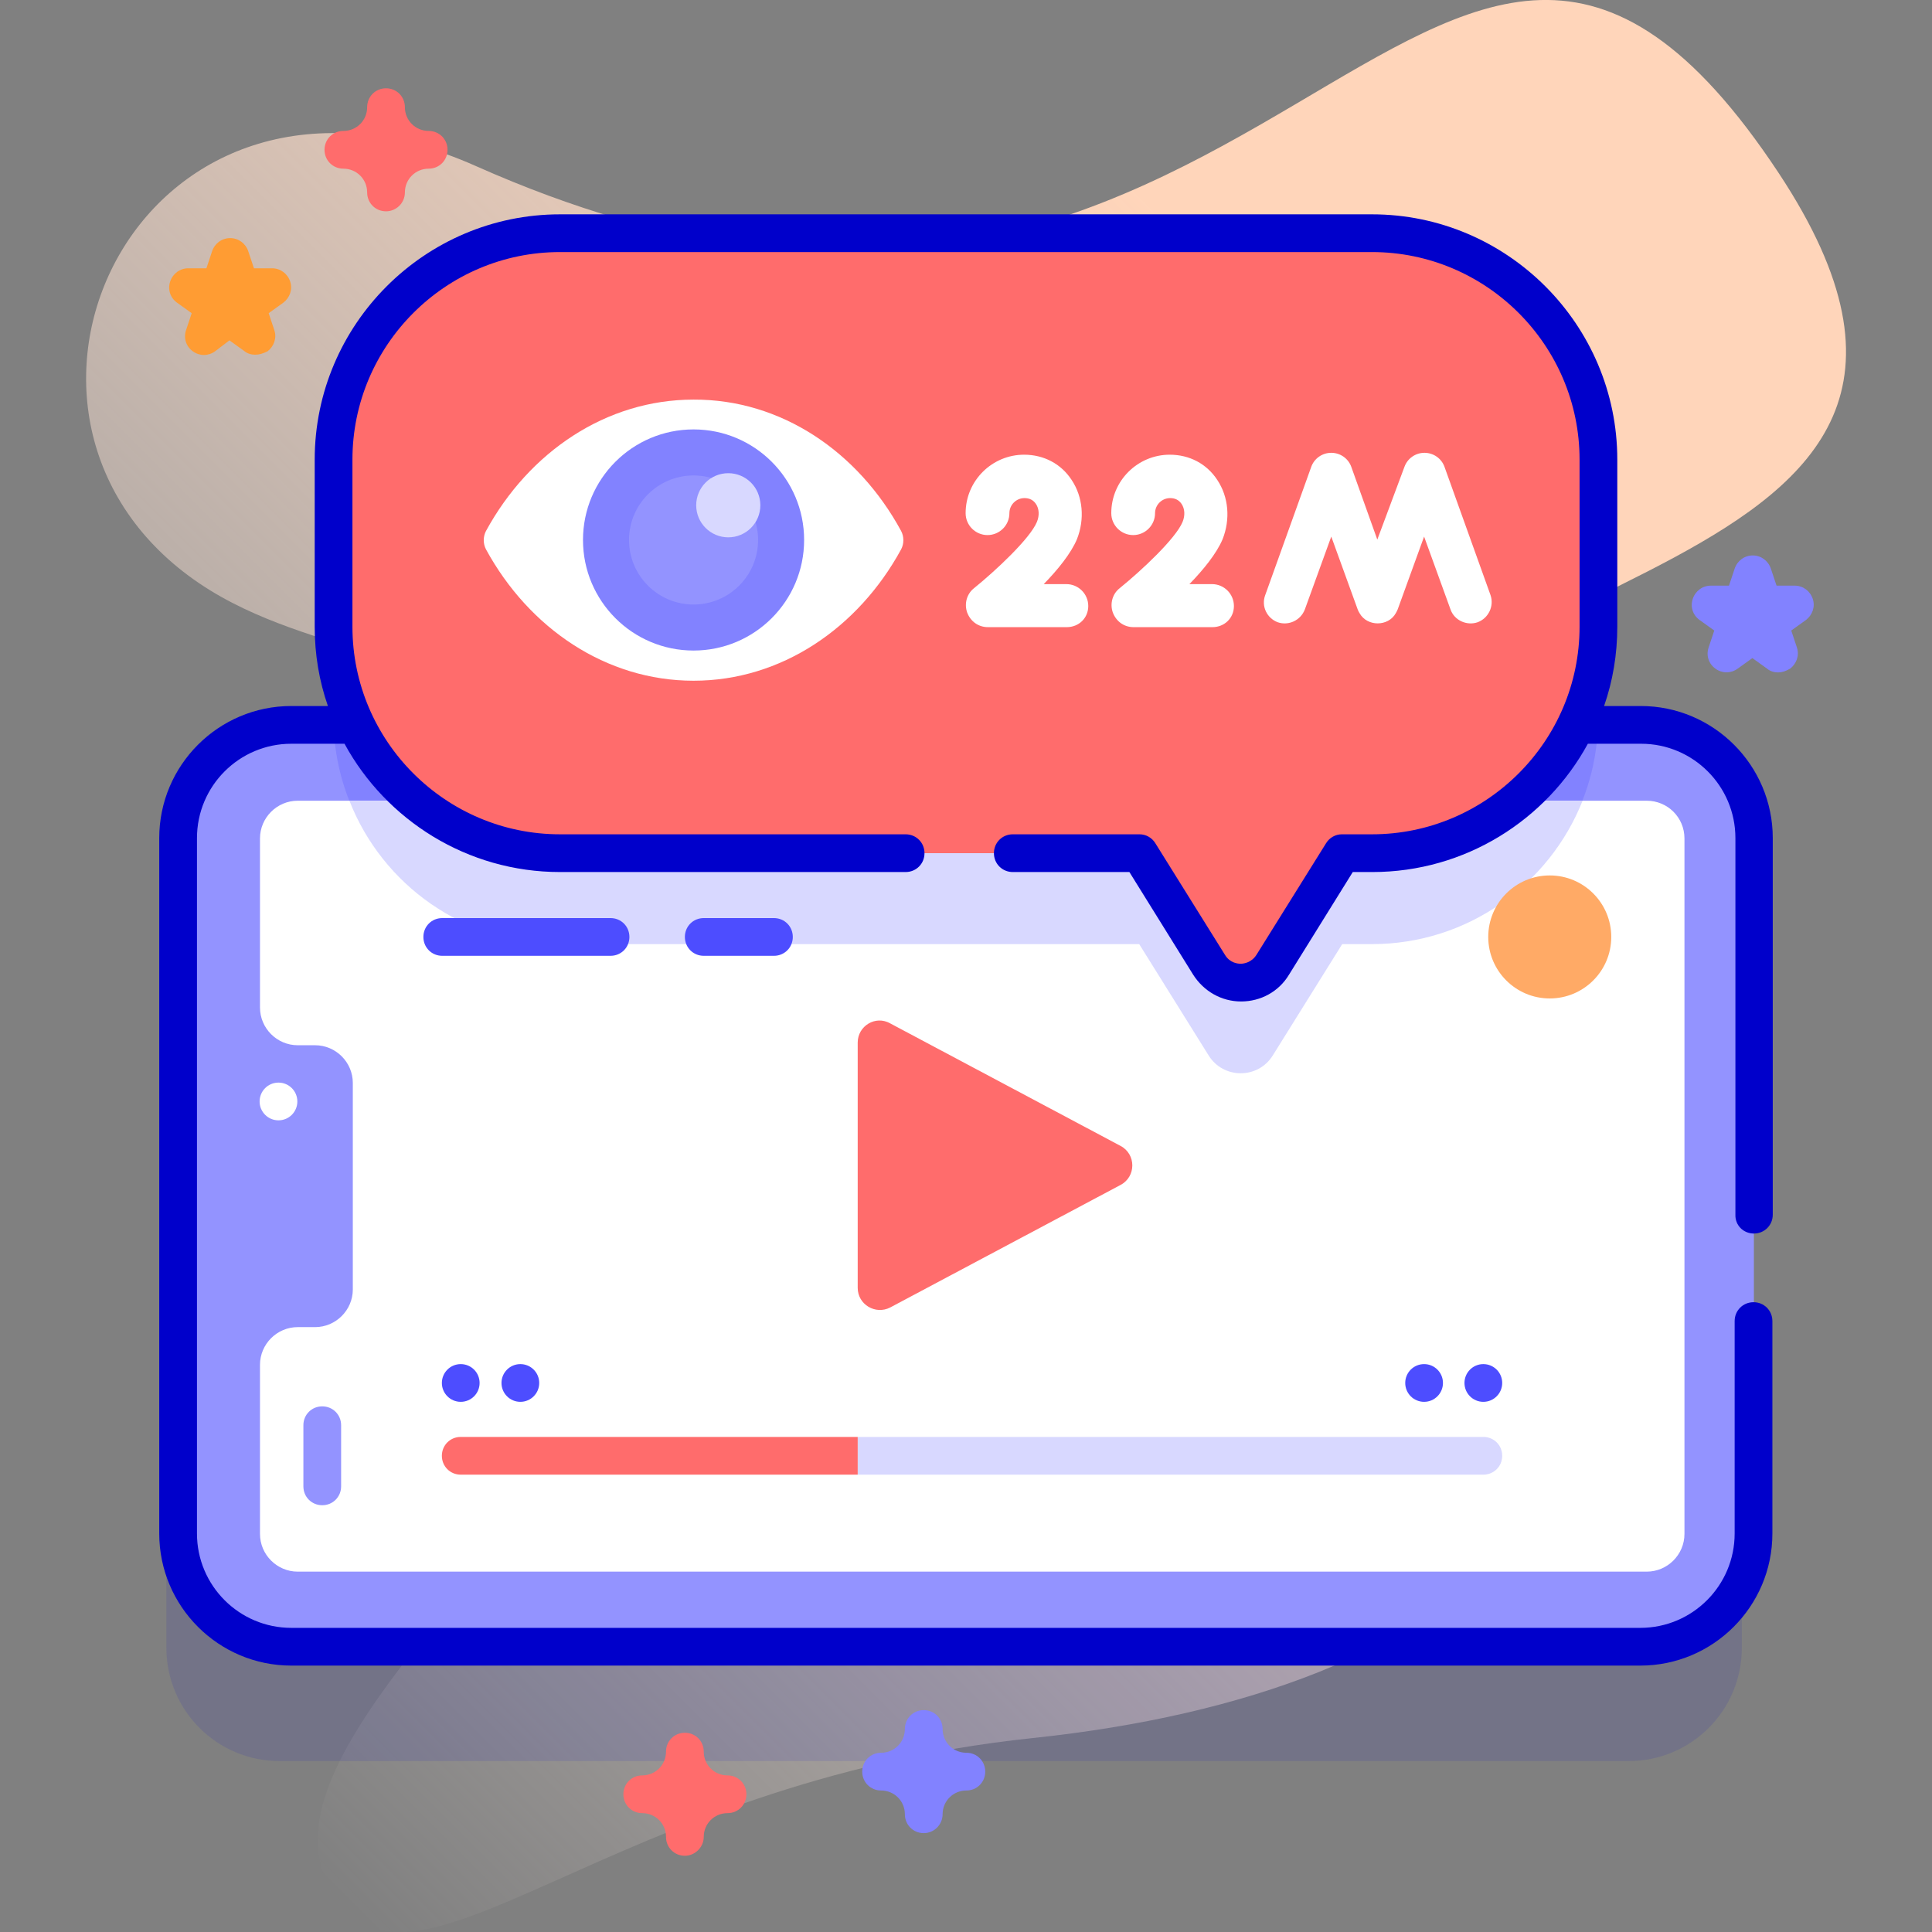 <?xml version="1.0" encoding="utf-8"?>
<!-- Generator: Adobe Illustrator 21.1.0, SVG Export Plug-In . SVG Version: 6.00 Build 0)  -->
<svg version="1.1" id="Capa_1" xmlns="http://www.w3.org/2000/svg" xmlns:xlink="http://www.w3.org/1999/xlink" x="0px" y="0px"
	 viewBox="0 0 512 512" style="enable-background:new 0 0 512 512;" xml:space="preserve">
<rect x="0" y="0" width="512" height="512" fill="#808080" stroke="none"/>
<style type="text/css">
	.st0{fill:url(#SVGID_1_);}
	.st1{opacity:0.1;fill:#0000CB;enable-background:new    ;}
	.st2{fill:#9393FF;}
	.st3{fill:#8282FF;}
	.st4{fill:#FFFFFF;}
	.st5{fill:#D8D8FF;}
	.st6{fill:#FF6C6C;}
	.st7{fill:#0000CB;}
	.st8{fill:#4D4DFF;}
	.st9{fill:#FFAA66;}
	.st10{fill:#FF9C33;}
</style>
<g>
	<g>
		
			<linearGradient id="SVGID_1_" gradientUnits="userSpaceOnUse" x1="19.076" y1="80.227" x2="441.875" y2="503.026" gradientTransform="matrix(1 0 0 -1 0 514)">
			<stop  offset="0" style="stop-color:#FFF2ED;stop-opacity:0"/>
			<stop  offset="0.294" style="stop-color:#FFE9DD;stop-opacity:0.373"/>
			<stop  offset="0.787" style="stop-color:#FFD5BA"/>
		</linearGradient>
		<path class="st0" d="M471.4,45.9c-92-139.2-135.2,91.5-345.3-1.9C38.2,4.9-11.2,107.2,50,152.6c29.8,22.1,69.5,17.8,82.2,44.5
			c7.4,15.6-14.3,46.7-17.6,66.7c-10.3,62.4,73.3,55.3,48.6,100.9c-29.9,55.1-97.1,104.1-74.4,138.1c21.7,32.6,72.7-30.4,184.9-42.2
			c114-12,184-69.8,120.8-169.1c-14.9-23.5-47.1-41.2-43-68.8C362.9,145.6,546,158.8,471.4,45.9L471.4,45.9z"/>
	</g>
	<g>
		<g>
			<g>
				<g>
					<g>
						<path class="st1" d="M461.6,252.4v184.3c0,16.6-13.4,30-30,30H74.1c-16.6,0-30-13.4-30-30V252.4c0-16.6,13.4-30,30-30h357.5
							C448.2,222.4,461.6,235.8,461.6,252.4L461.6,252.4z"/>
						<g>
							<g>
								<g>
									<path class="st2" d="M464.8,222.2v184.3c0,16.6-13.4,30-30,30H77.2c-16.6,0-30-13.4-30-30V222.2c0-16.6,13.4-30,30-30
										h357.5C451.3,192.2,464.8,205.6,464.8,222.2z"/>
									<g>
										<path class="st3" d="M423.5,192.2c-1.1,32.2-27.5,58-60,58h-7.9l-18.4,29.5c-3.9,6.3-13.1,6.3-17,0l-18.4-29.5H148.4
											c-32.4,0-58.9-25.8-60-58H423.5z"/>
									</g>
									<path class="st4" d="M446.4,222.2v184.3c0,5.5-4.5,10-10,10H78.9c-5.5,0-10-4.5-10-10v-44.8c0-5.5,4.5-10,10-10h4.6
										c5.5,0,10-4.5,10-10V287c0-5.5-4.5-10-10-10h-4.6c-5.5,0-10-4.5-10-10v-44.8c0-5.5,4.5-10,10-10h357.5
										C441.9,212.2,446.4,216.6,446.4,222.2L446.4,222.2z"/>
									<g>
										<path class="st5" d="M419.4,212.2c-8.8,22.2-30.5,38-55.8,38h-7.9l-18.4,29.5c-3.9,6.3-13.1,6.3-17,0l-18.4-29.5H148.4
											c-25.4,0-47.1-15.7-55.8-38H419.4z"/>
									</g>
									<g>
										<circle class="st4" cx="73.8" cy="291.9" r="5"/>
									</g>
								</g>
								<path class="st4" d="M0,0"/>
								<g>
									<g>
										<path class="st2" d="M90.4,377.7v16.2c0,2.8-2.2,5-5,5s-5-2.2-5-5v-16.2c0-2.8,2.2-5,5-5S90.4,374.9,90.4,377.7z"/>
									</g>
								</g>
							</g>
						</g>
					</g>
				</g>
				<g>
					<g>
						<path class="st6" d="M423.6,121.8v44.3c0,33.1-26.9,60-60,60h-8l-18.4,29.5c-3.9,6.3-13.1,6.3-17,0l-18.4-29.5H148.4
							c-33.1,0-60-26.9-60-60v-44.3c0-33.1,26.9-60,60-60h215.2C396.7,61.8,423.6,88.7,423.6,121.8L423.6,121.8z"/>
						<path class="st7" d="M464.8,326.9c2.8,0,5-2.2,5-5v-99.8c0-19.3-15.7-35-35-35h-9.7c2.3-6.6,3.5-13.7,3.5-21v-44.3
							c0-35.8-29.2-65-65-65H148.4c-35.8,0-65,29.2-65,65v44.3c0,7.4,1.2,14.4,3.5,21h-9.7c-19.3,0-35,15.7-35,35v184.3
							c0,19.3,15.7,35,35,35h357.5c19.3,0,35-15.7,35-35v-56.3c0-2.8-2.2-5-5-5s-5,2.2-5,5v56.3c0,13.8-11.2,25-25,25H77.2
							c-13.8,0-25-11.2-25-25V222.1c0-13.8,11.2-25,25-25h14.1c11,20.2,32.5,34,57.1,34H240c2.8,0,5-2.2,5-5s-2.2-5-5-5h-91.6
							c-30.3,0-55-24.7-55-55v-44.3c0-30.3,24.7-55,55-55h215.2c30.3,0,55,24.7,55,55v44.3c0,30.3-24.7,55-55,55h-8
							c-1.7,0-3.3,0.9-4.2,2.4L333,253c-1.3,2.1-3.4,2.4-4.2,2.4c0,0,0,0,0,0c-0.8,0-2.9-0.2-4.2-2.4l-18.4-29.5
							c-0.9-1.5-2.5-2.4-4.2-2.4h-33.6c-2.8,0-5,2.2-5,5s2.2,5,5,5h30.9l16.9,27.2c2.8,4.4,7.5,7.1,12.7,7.1h0
							c5.2,0,10-2.6,12.7-7.1l16.9-27.2h5.2c24.6,0,46.1-13.8,57.1-34h14.1c13.8,0,25,11.2,25,25v99.8
							C459.8,324.7,462,326.9,464.8,326.9L464.8,326.9z"/>
						<g>
							<g>
								<path class="st4" d="M238.8,140.7c0.8,1.5,0.8,3.4,0,4.9c-11.4,20.9-31.8,34.8-55,34.8s-43.6-13.9-55-34.8
									c-0.8-1.5-0.8-3.4,0-4.9c11.4-20.9,31.8-34.8,55-34.8C207,105.8,227.4,119.7,238.8,140.7z"/>
								<circle class="st3" cx="183.8" cy="143.1" r="29.3"/>
								<circle class="st2" cx="183.8" cy="143.1" r="17.1"/>
								<circle class="st5" cx="193" cy="133.9" r="8.5"/>
							</g>
						</g>
					</g>
					<g>
						<g>
							<g>
								<g>
									<g>
										<path class="st4" d="M282.7,166.2h-20.9c-2.5,0-4.6-1.5-5.5-3.9c-0.8-2.3-0.1-4.9,1.8-6.4c5.8-4.7,14.9-13.2,16.7-17.6
											c0.7-1.7,0.6-3.5-0.3-4.8c-0.7-1-1.7-1.5-3-1.5c-2.2,0-4,1.8-4,4c0,3.2-2.6,5.8-5.8,5.8c-3.2,0-5.8-2.6-5.8-5.8
											c0-8.6,7-15.5,15.5-15.5c5.2,0,9.8,2.4,12.6,6.7c3,4.5,3.5,10.4,1.4,15.7c-1.6,3.8-5.1,8.1-8.8,11.9h6
											c3.2,0,5.8,2.6,5.8,5.8S285.9,166.2,282.7,166.2L282.7,166.2z"/>
									</g>
								</g>
							</g>
						</g>
						<g>
							<g>
								<g>
									<g>
										<path class="st4" d="M321.3,166.2h-20.9c-2.5,0-4.6-1.5-5.5-3.9c-0.8-2.3-0.1-4.9,1.8-6.4c5.8-4.7,14.9-13.2,16.7-17.6
											c0.7-1.7,0.6-3.5-0.3-4.8c-0.7-1-1.7-1.5-3-1.5c-2.2,0-4,1.8-4,4c0,3.2-2.6,5.8-5.8,5.8s-5.8-2.6-5.8-5.8
											c0-8.6,7-15.5,15.5-15.5c5.2,0,9.8,2.4,12.6,6.7c3,4.5,3.5,10.4,1.4,15.7c-1.6,3.8-5.1,8.1-8.8,11.9h6
											c3.2,0,5.8,2.6,5.8,5.8S324.5,166.2,321.3,166.2L321.3,166.2z"/>
									</g>
								</g>
							</g>
						</g>
						<path class="st4" d="M338.6,164.9c2.9,1,6.1-0.5,7.2-3.4l7-19.3l7,19.3c0,0,0,0,0,0c0.1,0.3,0.3,0.7,0.5,1
							c2,3.6,7.6,3.6,9.6,0c0.2-0.3,0.3-0.6,0.5-1c0,0,0,0,0,0l7-19.3l7,19.3c1,2.9,4.3,4.4,7.2,3.4c2.9-1.1,4.4-4.3,3.4-7.2
							l-12.2-34c-0.8-2.2-2.9-3.7-5.3-3.7s-4.5,1.5-5.3,3.7L365,143l-6.9-19.3c-0.8-2.2-2.9-3.7-5.3-3.7s-4.5,1.5-5.3,3.7l-12.2,34
							C334.2,160.6,335.7,163.8,338.6,164.9z"/>
					</g>
				</g>
				<path class="st6" d="M227.3,276.3v65c0,4.4,4.7,7.2,8.6,5.2l61.1-32.5c4.1-2.2,4.1-8.1,0-10.3l-61.1-32.5
					C232,269,227.3,271.9,227.3,276.3L227.3,276.3z"/>
				<g>
					<g>
						<path class="st5" d="M398.1,385.8c0,2.8-2.2,5-5,5H227.3v-10h165.8C395.9,380.8,398.1,383,398.1,385.8z"/>
					</g>
				</g>
				<g>
					<g>
						<path class="st6" d="M227.3,380.8H122.1c-2.8,0-5,2.2-5,5s2.2,5,5,5h105.2V380.8z"/>
					</g>
				</g>
			</g>
			<g>
				<g>
					<path class="st8" d="M117.2,253.3h44.6c2.8,0,5-2.2,5-5s-2.2-5-5-5h-44.6c-2.8,0-5,2.2-5,5S114.4,253.3,117.2,253.3z"/>
				</g>
				<g>
					<path class="st8" d="M186.5,253.3h18.6c2.8,0,5-2.2,5-5s-2.2-5-5-5h-18.6c-2.8,0-5,2.2-5,5S183.7,253.3,186.5,253.3
						L186.5,253.3z"/>
				</g>
			</g>
			<g>
				<circle class="st8" cx="122.1" cy="366.5" r="5"/>
				<circle class="st8" cx="137.9" cy="366.5" r="5"/>
			</g>
			<g>
				<circle class="st8" cx="377.4" cy="366.5" r="5"/>
				<circle class="st8" cx="393.1" cy="366.5" r="5"/>
			</g>
			<circle class="st9" cx="410.7" cy="248.3" r="16.3"/>
		</g>
		<g>
			<path class="st6" d="M102.3,56c-2.8,0-5-2.2-5-5c0-3.5-2.8-6.3-6.3-6.3c-2.8,0-5-2.2-5-5s2.2-5,5-5c3.5,0,6.3-2.8,6.3-6.3
				c0-2.8,2.2-5,5-5s5,2.2,5,5c0,3.5,2.8,6.3,6.3,6.3c2.8,0,5,2.2,5,5s-2.2,5-5,5c-3.5,0-6.3,2.8-6.3,6.3
				C107.3,53.8,105,56,102.3,56z"/>
		</g>
		<g>
			<path class="st6" d="M181.5,491.8c-2.8,0-5-2.2-5-5c0-3.5-2.8-6.3-6.3-6.3c-2.8,0-5-2.2-5-5s2.2-5,5-5c3.5,0,6.3-2.8,6.3-6.3
				c0-2.8,2.2-5,5-5s5,2.2,5,5c0,3.5,2.8,6.3,6.3,6.3c2.8,0,5,2.2,5,5s-2.2,5-5,5c-3.5,0-6.3,2.8-6.3,6.3
				C186.5,489.5,184.2,491.8,181.5,491.8L181.5,491.8z"/>
		</g>
		<g>
			<path class="st3" d="M244.8,485.8c-2.8,0-5-2.2-5-5c0-3.5-2.8-6.3-6.3-6.3c-2.8,0-5-2.2-5-5s2.2-5,5-5c3.5,0,6.3-2.8,6.3-6.3
				c0-2.8,2.2-5,5-5s5,2.2,5,5c0,3.5,2.8,6.3,6.3,6.3c2.8,0,5,2.2,5,5s-2.2,5-5,5c-3.5,0-6.3,2.8-6.3,6.3
				C249.8,483.5,247.6,485.8,244.8,485.8L244.8,485.8z"/>
		</g>
		<g>
			<path class="st10" d="M67.6,94c-1,0-2.1-0.3-2.9-1l-3.9-2.8L57,93.1c-1.8,1.3-4.1,1.3-5.9,0c-1.8-1.3-2.5-3.5-1.8-5.6l1.5-4.5
				l-3.9-2.8c-1.8-1.3-2.5-3.5-1.8-5.6s2.6-3.5,4.8-3.5h4.8l1.5-4.5c0.7-2.1,2.6-3.5,4.8-3.5s4.1,1.4,4.8,3.5l1.5,4.5h4.8
				c2.2,0,4.1,1.4,4.8,3.5s-0.1,4.3-1.8,5.6l-3.9,2.8l1.5,4.5c0.7,2.1-0.1,4.3-1.8,5.6C69.7,93.7,68.7,94,67.6,94L67.6,94z"/>
		</g>
		<g>
			<path class="st3" d="M471.2,178.2c-1,0-2.1-0.3-2.9-1l-3.9-2.8l-3.9,2.8c-1.8,1.3-4.1,1.3-5.9,0c-1.8-1.3-2.5-3.5-1.8-5.6
				l1.5-4.5l-3.9-2.8c-1.8-1.3-2.5-3.5-1.8-5.6s2.6-3.5,4.8-3.5h4.8l1.5-4.5c0.7-2.1,2.6-3.5,4.8-3.5s4.1,1.4,4.8,3.5l1.5,4.5h4.8
				c2.2,0,4.1,1.4,4.8,3.5s-0.1,4.3-1.8,5.6l-3.9,2.8l1.5,4.5c0.7,2.1-0.1,4.3-1.8,5.6C473.2,177.9,472.2,178.2,471.2,178.2
				L471.2,178.2z"/>
		</g>
	</g>
</g>
</svg>
